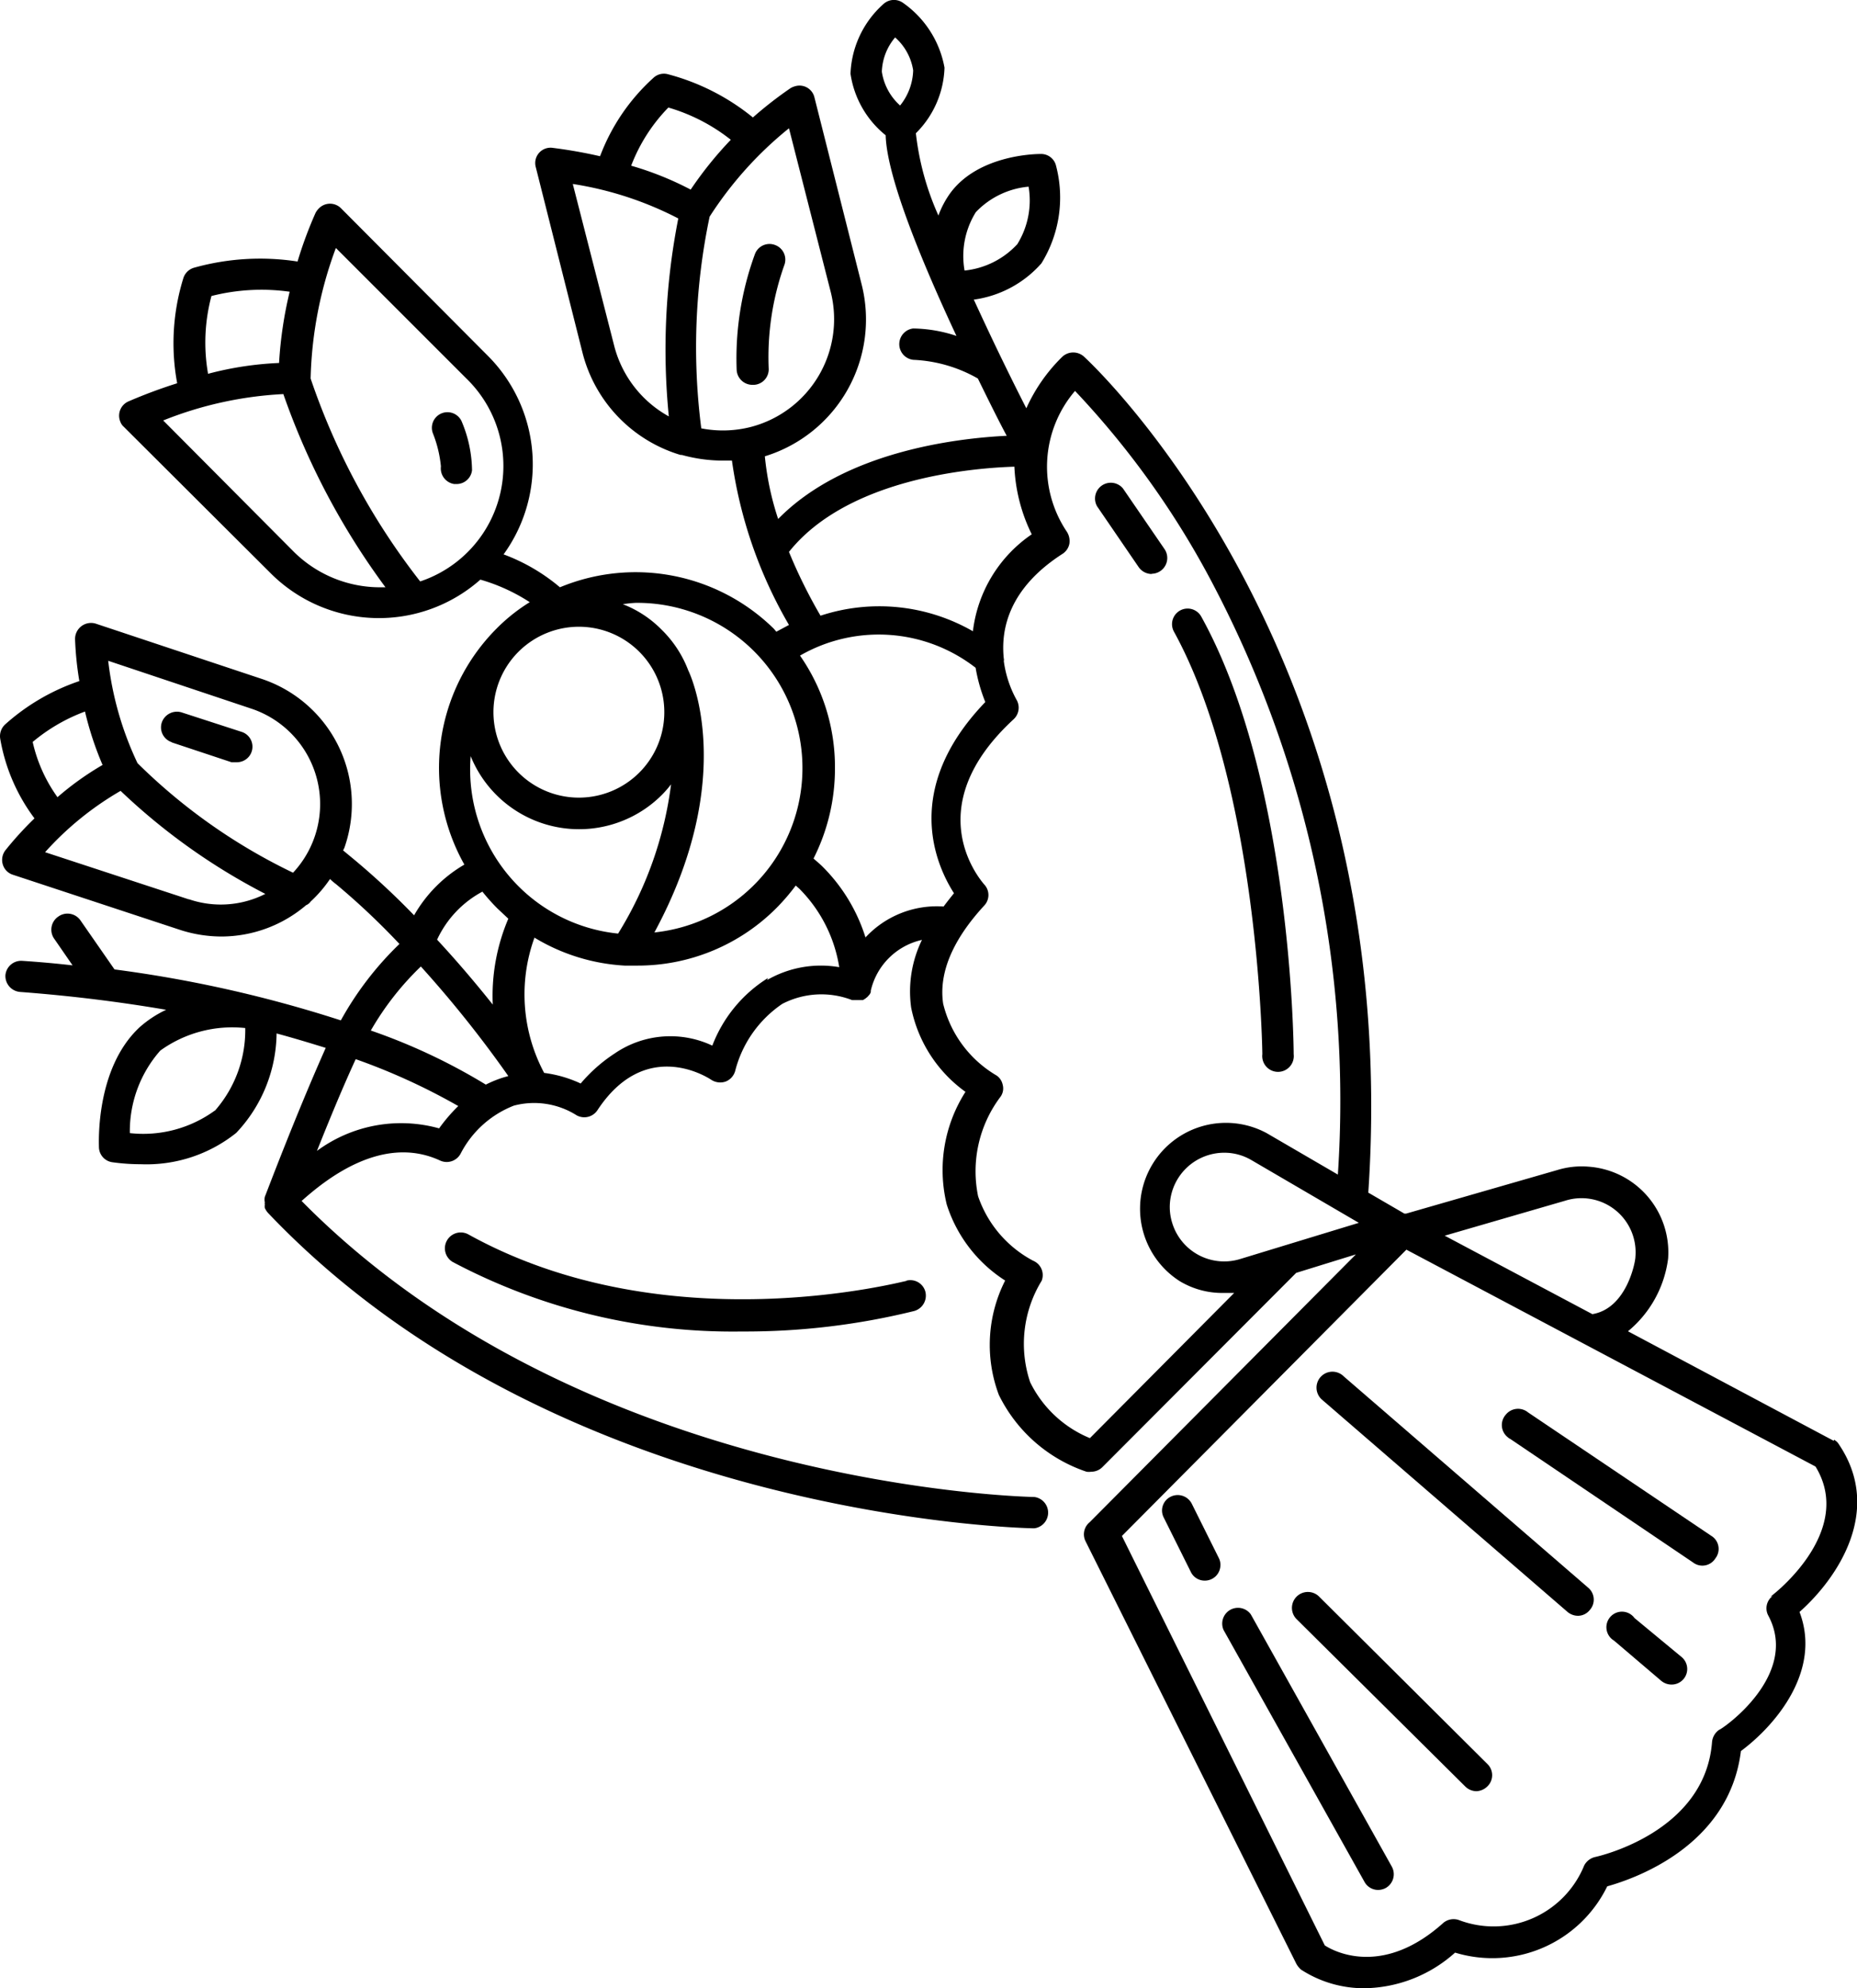 <svg xmlns="http://www.w3.org/2000/svg" viewBox="0 0 82.38 88.19"><g id="Layer_2" data-name="Layer 2"><g id="Layer_1-2" data-name="Layer 1"><path d="M81.35,63.91l-9.13-4.86A5,5,0,0,0,74,55.83h0a3.81,3.81,0,0,0-3.52-4.08,3.68,3.68,0,0,0-1.4.15l-6.7,1.93H62.3l-1.6-.93c1.62-24-12.45-36.93-12.59-37.06a.71.71,0,0,0-1,0,7.48,7.48,0,0,0-1.58,2.27c-.36-.7-.73-1.45-1.1-2.21s-.83-1.74-1.23-2.61a4.87,4.87,0,0,0,3-1.61,5.55,5.55,0,0,0,.65-4.32.68.68,0,0,0-.69-.53c-.11,0-2.72,0-4,1.73a4.1,4.1,0,0,0-.53,1,12.17,12.17,0,0,1-1-3.65A4.28,4.28,0,0,0,41.9,3,4.48,4.48,0,0,0,40.05.12a.69.69,0,0,0-.86.06,4.36,4.36,0,0,0-1.46,3.09A4.3,4.3,0,0,0,39.29,6c.05,1.86,1.62,5.65,3.14,8.9a6.29,6.29,0,0,0-1.92-.33.7.7,0,0,0,0,1.39,6.31,6.31,0,0,1,2.87.83c.49,1,.94,1.91,1.28,2.54-2.25.11-7.21.7-10.14,3.69a12.76,12.76,0,0,1-.59-2.78,6.35,6.35,0,0,0,4.29-7.64L36.13,4.32a.68.68,0,0,0-.84-.5.85.85,0,0,0-.22.09,17.39,17.39,0,0,0-1.67,1.3,10,10,0,0,0-3.78-1.92.68.68,0,0,0-.64.17,8.91,8.91,0,0,0-2.36,3.47,21.16,21.16,0,0,0-2.09-.37.68.68,0,0,0-.76.86l2.08,8.26a6.37,6.37,0,0,0,4.34,4.5h.06a6.84,6.84,0,0,0,1.74.25h.48A20,20,0,0,0,35,27.72l-.56.3-.11-.13a8.75,8.75,0,0,0-9.49-1.84,8.37,8.37,0,0,0-2.5-1.46,6.81,6.81,0,0,0-.69-8.8L15.14,9.25a.69.69,0,0,0-1,0,.85.85,0,0,0-.14.19,18,18,0,0,0-.8,2.16,10.88,10.88,0,0,0-4.61.28.7.7,0,0,0-.46.47A9.73,9.73,0,0,0,7.86,17a22.58,22.58,0,0,0-2.15.8.69.69,0,0,0-.37.91.54.54,0,0,0,.15.22L12,25.42a6.79,6.79,0,0,0,9.31.29,8.12,8.12,0,0,1,2.19,1,8,8,0,0,0-1.47,1.17,8.75,8.75,0,0,0-1.43,10.47,6.09,6.09,0,0,0-2.23,2.25,33.88,33.88,0,0,0-2.63-2.45l-.52-.43a1,1,0,0,0,.09-.21,5.85,5.85,0,0,0-3.71-7.4L4.24,27.66a.71.71,0,0,0-.91.7,14.32,14.32,0,0,0,.19,1.85,9.47,9.47,0,0,0-3.3,1.93.71.71,0,0,0-.21.63A8.2,8.2,0,0,0,1.53,36.3,14.93,14.93,0,0,0,.26,37.69a.7.7,0,0,0-.14.64.68.68,0,0,0,.45.47L8,41.25a6,6,0,0,0,1.83.29,5.81,5.81,0,0,0,3.75-1.39.45.45,0,0,0,.2-.16,5.75,5.75,0,0,0,.86-1,2.76,2.76,0,0,0,.27.23,32,32,0,0,1,2.81,2.65,14.29,14.29,0,0,0-2.6,3.39A56.16,56.16,0,0,0,5.08,43l-1.5-2.16a.7.7,0,0,0-1-.18h0a.7.7,0,0,0-.16,1l.8,1.16c-.69-.08-1.46-.15-2.23-.2a.7.7,0,0,0-.75.64A.71.71,0,0,0,.91,44c2.38.18,4.53.46,6.46.79a4.94,4.94,0,0,0-1.16.76c-2,1.84-1.82,5.22-1.82,5.36a.69.69,0,0,0,.58.64,9,9,0,0,0,1.27.09,6.37,6.37,0,0,0,4.24-1.39,6.52,6.52,0,0,0,1.79-4.41c.78.21,1.5.43,2.18.64-1.39,3.12-2.68,6.57-2.7,6.6a.58.58,0,0,0,0,.26.11.11,0,0,0,0,.08.53.53,0,0,0,0,.17l.05.09a1,1,0,0,0,.08.11c12.93,13.62,33.74,14,34,14a.7.7,0,0,0,0-1.39c-.2,0-19.94-.39-32.5-13.13,1-.89,3.55-3,6.15-1.79a.7.7,0,0,0,.91-.32,4.49,4.49,0,0,1,2.36-2.12,3.53,3.53,0,0,1,2.78.43.7.7,0,0,0,.92-.22c2.08-3.17,4.76-1.55,5.06-1.35a.73.73,0,0,0,.64.07.71.71,0,0,0,.42-.49,5.12,5.12,0,0,1,2.08-2.95,3.77,3.77,0,0,1,3.1-.17h.48l.1-.06.1-.08.08-.09a.33.33,0,0,0,.07-.13l0-.06h0a3,3,0,0,1,2.27-2.25,5.22,5.22,0,0,0-.48,3,6.06,6.06,0,0,0,2.41,3.74,6.44,6.44,0,0,0-.83,5,6.26,6.26,0,0,0,2.59,3.37,6.31,6.31,0,0,0-.28,5.07,6.71,6.71,0,0,0,3.89,3.41.74.74,0,0,0,.21,0,.7.7,0,0,0,.49-.2l8.6-8.62,2.65-.82L48.34,67.52a.69.69,0,0,0-.19.83l9.36,18.76a1,1,0,0,0,.2.25,5.12,5.12,0,0,0,2.84.83,6.14,6.14,0,0,0,4-1.58,5.67,5.67,0,0,0,6.75-2.94c1.22-.34,5.41-1.79,5.93-6,1.51-1.12,3.6-3.55,2.6-6.17,1.66-1.47,3.73-4.49,1.75-7.43a.56.56,0,0,0-.22-.21ZM43.29,9.41a3.69,3.69,0,0,1,2.34-1.13,3.68,3.68,0,0,1-.5,2.55A3.69,3.69,0,0,1,42.79,12,3.68,3.68,0,0,1,43.29,9.41ZM39.71,1.66a2.45,2.45,0,0,1,.8,1.46,2.6,2.6,0,0,1-.58,1.56,2.51,2.51,0,0,1-.81-1.5A2.48,2.48,0,0,1,39.71,1.66ZM14.9,11l5.79,5.79a5.4,5.4,0,0,1-2.05,9,30.47,30.47,0,0,1-4.86-9A17.72,17.72,0,0,1,14.9,11ZM9.38,13.13a9,9,0,0,1,3.47-.19,17.86,17.86,0,0,0-.47,3.16,14.64,14.64,0,0,0-3.15.48A8,8,0,0,1,9.38,13.13ZM13,24.44,7.24,18.65a16.54,16.54,0,0,1,5.33-1.17,32.3,32.3,0,0,0,4.53,8.57h-.21A5.43,5.43,0,0,1,13,24.44Zm-1.83,7A4.46,4.46,0,0,1,13,38.71,25.47,25.47,0,0,1,6.1,33.85a14.41,14.41,0,0,1-1.3-4.54Zm-7.4.12a14.29,14.29,0,0,0,.78,2.37,13,13,0,0,0-2,1.43,6.7,6.7,0,0,1-1.1-2.45A7.86,7.86,0,0,1,3.8,31.55Zm4.6,8.33L2,37.8a13.7,13.7,0,0,1,3.35-2.72,27.66,27.66,0,0,0,6.42,4.57,4.37,4.37,0,0,1-3.38.24Zm1.16,9.37a5.39,5.39,0,0,1-3.77,1,5.41,5.41,0,0,1,1.35-3.66,5.46,5.46,0,0,1,3.77-1,5.41,5.41,0,0,1-1.35,3.67Zm59.9,4a2.4,2.4,0,0,1,3.12,2.49c0,.23-.39,2.29-1.91,2.54l-6.55-3.48ZM55,55.85a2.41,2.41,0,0,1-3-1.61,2.36,2.36,0,0,1-.1-.88,2.42,2.42,0,0,1,2.41-2.23,2.37,2.37,0,0,1,1.21.33l4.76,2.78ZM29.65,4.77A8.12,8.12,0,0,1,32.42,6.2a16.55,16.55,0,0,0-1.78,2.21A14,14,0,0,0,28,7.35,7.54,7.54,0,0,1,29.65,4.77ZM27.26,15.39,25.41,8.16a15.22,15.22,0,0,1,4.68,1.53,30.08,30.08,0,0,0-.42,8.78,5,5,0,0,1-2.41-3.08ZM31.11,19a28.2,28.2,0,0,1,.37-9.39A16.45,16.45,0,0,1,35,5.69l1.85,7.25a4.94,4.94,0,0,1-3.55,6h0A5,5,0,0,1,31.11,19ZM35,24.48c2.59-3.25,8.09-3.72,10-3.78a7.51,7.51,0,0,0,.77,3A6.07,6.07,0,0,0,43.16,28a8.34,8.34,0,0,0-6.76-.69A22.59,22.59,0,0,1,35,24.48Zm-6.8,2.26a7.33,7.33,0,0,1,.83,14.62c3.72-6.88,1.6-11.43,1.5-11.63a5,5,0,0,0-1.17-1.79,4.88,4.88,0,0,0-1.73-1.14,5.51,5.51,0,0,1,.57-.06ZM23,39.31a7.33,7.33,0,0,1-2.12-5.77,5.19,5.19,0,0,0,8.48,1.72,4.76,4.76,0,0,0,.41-.47,16.49,16.49,0,0,1-2.35,6.62A7.29,7.29,0,0,1,23,39.31ZM25.73,27.8A3.79,3.79,0,1,1,23,28.91,3.8,3.8,0,0,1,25.73,27.8ZM21.4,39.55a9.4,9.4,0,0,0,.66.74l.49.46a8.72,8.72,0,0,0-.69,3.81c-.74-.93-1.57-1.91-2.47-2.88A4.61,4.61,0,0,1,21.4,39.55Zm-1.92,10.5a6.28,6.28,0,0,0-5.42,1c.48-1.2,1.08-2.68,1.72-4.07a27.9,27.9,0,0,1,4.55,2.08A7.28,7.28,0,0,0,19.48,50.05Zm2.09-1.93a26.29,26.29,0,0,0-5.12-2.41,12.73,12.73,0,0,1,2.22-2.84,50.38,50.38,0,0,1,3.88,4.86l-.18.05a5.09,5.09,0,0,0-.84.34Zm12.5-4.74a6.09,6.09,0,0,0-2.47,3,4.37,4.37,0,0,0-4.32.34,6.93,6.93,0,0,0-1.52,1.34,5.47,5.47,0,0,0-1.62-.47,7.39,7.39,0,0,1-.43-6,8.65,8.65,0,0,0,4,1.24h.55a8.68,8.68,0,0,0,6.18-2.55,9.28,9.28,0,0,0,.86-1l.16.14a6.33,6.33,0,0,1,1.77,3.48,4.77,4.77,0,0,0-3.2.57Zm4.34-1.75a7.68,7.68,0,0,0-1.92-3.19c-.13-.13-.27-.24-.4-.36a8.83,8.83,0,0,0,.95-4,8.64,8.64,0,0,0-1.55-5,7,7,0,0,1,7.79.54,7.32,7.32,0,0,0,.43,1.52C40,35,41.52,38.37,42.32,39.62c-.16.2-.32.4-.46.59a4.32,4.32,0,0,0-3.51,1.42Zm9.94,22.16a5.13,5.13,0,0,1-2.65-2.48,5.35,5.35,0,0,1,.51-4.5.69.69,0,0,0-.38-.89,5.1,5.1,0,0,1-2.44-2.86,5.49,5.49,0,0,1,1-4.42.63.63,0,0,0,.09-.53.65.65,0,0,0-.33-.44,5.09,5.09,0,0,1-2.31-3.15c-.2-1.35.41-2.82,1.82-4.35a.68.68,0,0,0,0-.94c-.11-.14-3-3.36,1.31-7.33a.7.7,0,0,0,.12-.87,4.92,4.92,0,0,1-.56-1.71.2.2,0,0,0,0-.11c-.14-1.32.24-3.12,2.6-4.64a.69.69,0,0,0,.31-.45.77.77,0,0,0-.11-.53,5.17,5.17,0,0,1,.36-6.25,38.39,38.39,0,0,1,6.19,8.71A49.26,49.26,0,0,1,59.35,52.1l-3.16-1.84a3.81,3.81,0,0,0-3.85,6.57,3.66,3.66,0,0,0,1.93.52h.48Zm30.29,7a.68.68,0,0,0-.19.88c1.39,2.62-2,5-2.19,5.06a.74.74,0,0,0-.31.53c-.3,4-5,5.07-5.19,5.11a.74.74,0,0,0-.48.37,4.34,4.34,0,0,1-5.55,2.43.71.71,0,0,0-.7.12c-2.61,2.35-4.74,1.34-5.26,1l-9-18.16L62.39,55.43l18.15,9.62c1.75,2.86-1.82,5.65-2,5.77Z"></path><path d="M55.49,71.61a.7.7,0,0,0-1.21.69l6.25,11.17a.69.69,0,0,0,.61.36.72.72,0,0,0,.34-.09.7.7,0,0,0,.26-.95Z"></path><path d="M59.61,61.05a.69.69,0,0,0-1,1l.09.08,10.84,9.37a.73.73,0,0,0,.46.17.67.67,0,0,0,.52-.25.69.69,0,0,0-.07-1Z"></path><path d="M72.51,71.77a.69.69,0,1,0-.91,1l2.09,1.78a.71.71,0,0,0,.46.17.69.69,0,0,0,.45-1.22Z"></path><path d="M67.79,62.65a.7.7,0,0,0-1,.11.69.69,0,0,0,.11,1,.24.24,0,0,0,.09.06L75.1,69.3a.68.68,0,0,0,1-.18.68.68,0,0,0-.19-1h0Z"></path><path d="M52.87,66.7a.7.7,0,0,0-.94-.31.68.68,0,0,0-.3.93l1.2,2.41a.68.68,0,0,0,.62.38.69.69,0,0,0,.69-.69.64.64,0,0,0-.07-.31Z"></path><path d="M58.52,70.82a.69.69,0,0,0-1,1h0L65,79.24a.71.71,0,0,0,.5.21.73.73,0,0,0,.48-.21.69.69,0,0,0,0-1Z"></path><path d="M33.45,17.07a.69.69,0,0,0,.65-.74h0a12.19,12.19,0,0,1,.69-4.56.69.69,0,0,0-.4-.9h0a.69.69,0,0,0-.9.4,13.5,13.5,0,0,0-.81,5.15.7.7,0,0,0,.7.65Z"></path><path d="M7.62,32.93l2.65.88h.22a.69.69,0,0,0,.22-1.35L8.06,31.6a.71.71,0,0,0-.88.44h0a.69.69,0,0,0,.44.88Z"></path><path d="M19.56,20.69a.7.7,0,0,0,.59.78h.1a.69.69,0,0,0,.69-.61,5.7,5.7,0,0,0-.44-2.12.69.69,0,0,0-1.3.47,5.34,5.34,0,0,1,.36,1.48Z"></path><path d="M56,46.76a.7.7,0,1,0,1.39,0c0-.5-.13-12.25-4.1-19.41a.69.69,0,1,0-1.21.67C55.84,34.87,56,46.64,56,46.76Z"></path><path d="M51.09,25.45a.7.7,0,0,0,.58-1.08h0l-1.85-2.7a.7.7,0,0,0-1.15.79l1.84,2.69a.71.71,0,0,0,.58.31Z"></path><path d="M40.24,56.81c-.11,0-10.61,2.84-19.45-2.05a.7.7,0,0,0-.7,1.22,26.54,26.54,0,0,0,12.83,3.08,31.25,31.25,0,0,0,7.64-.91.71.71,0,0,0,.49-.86.69.69,0,0,0-.86-.48Z"></path></g></g></svg>